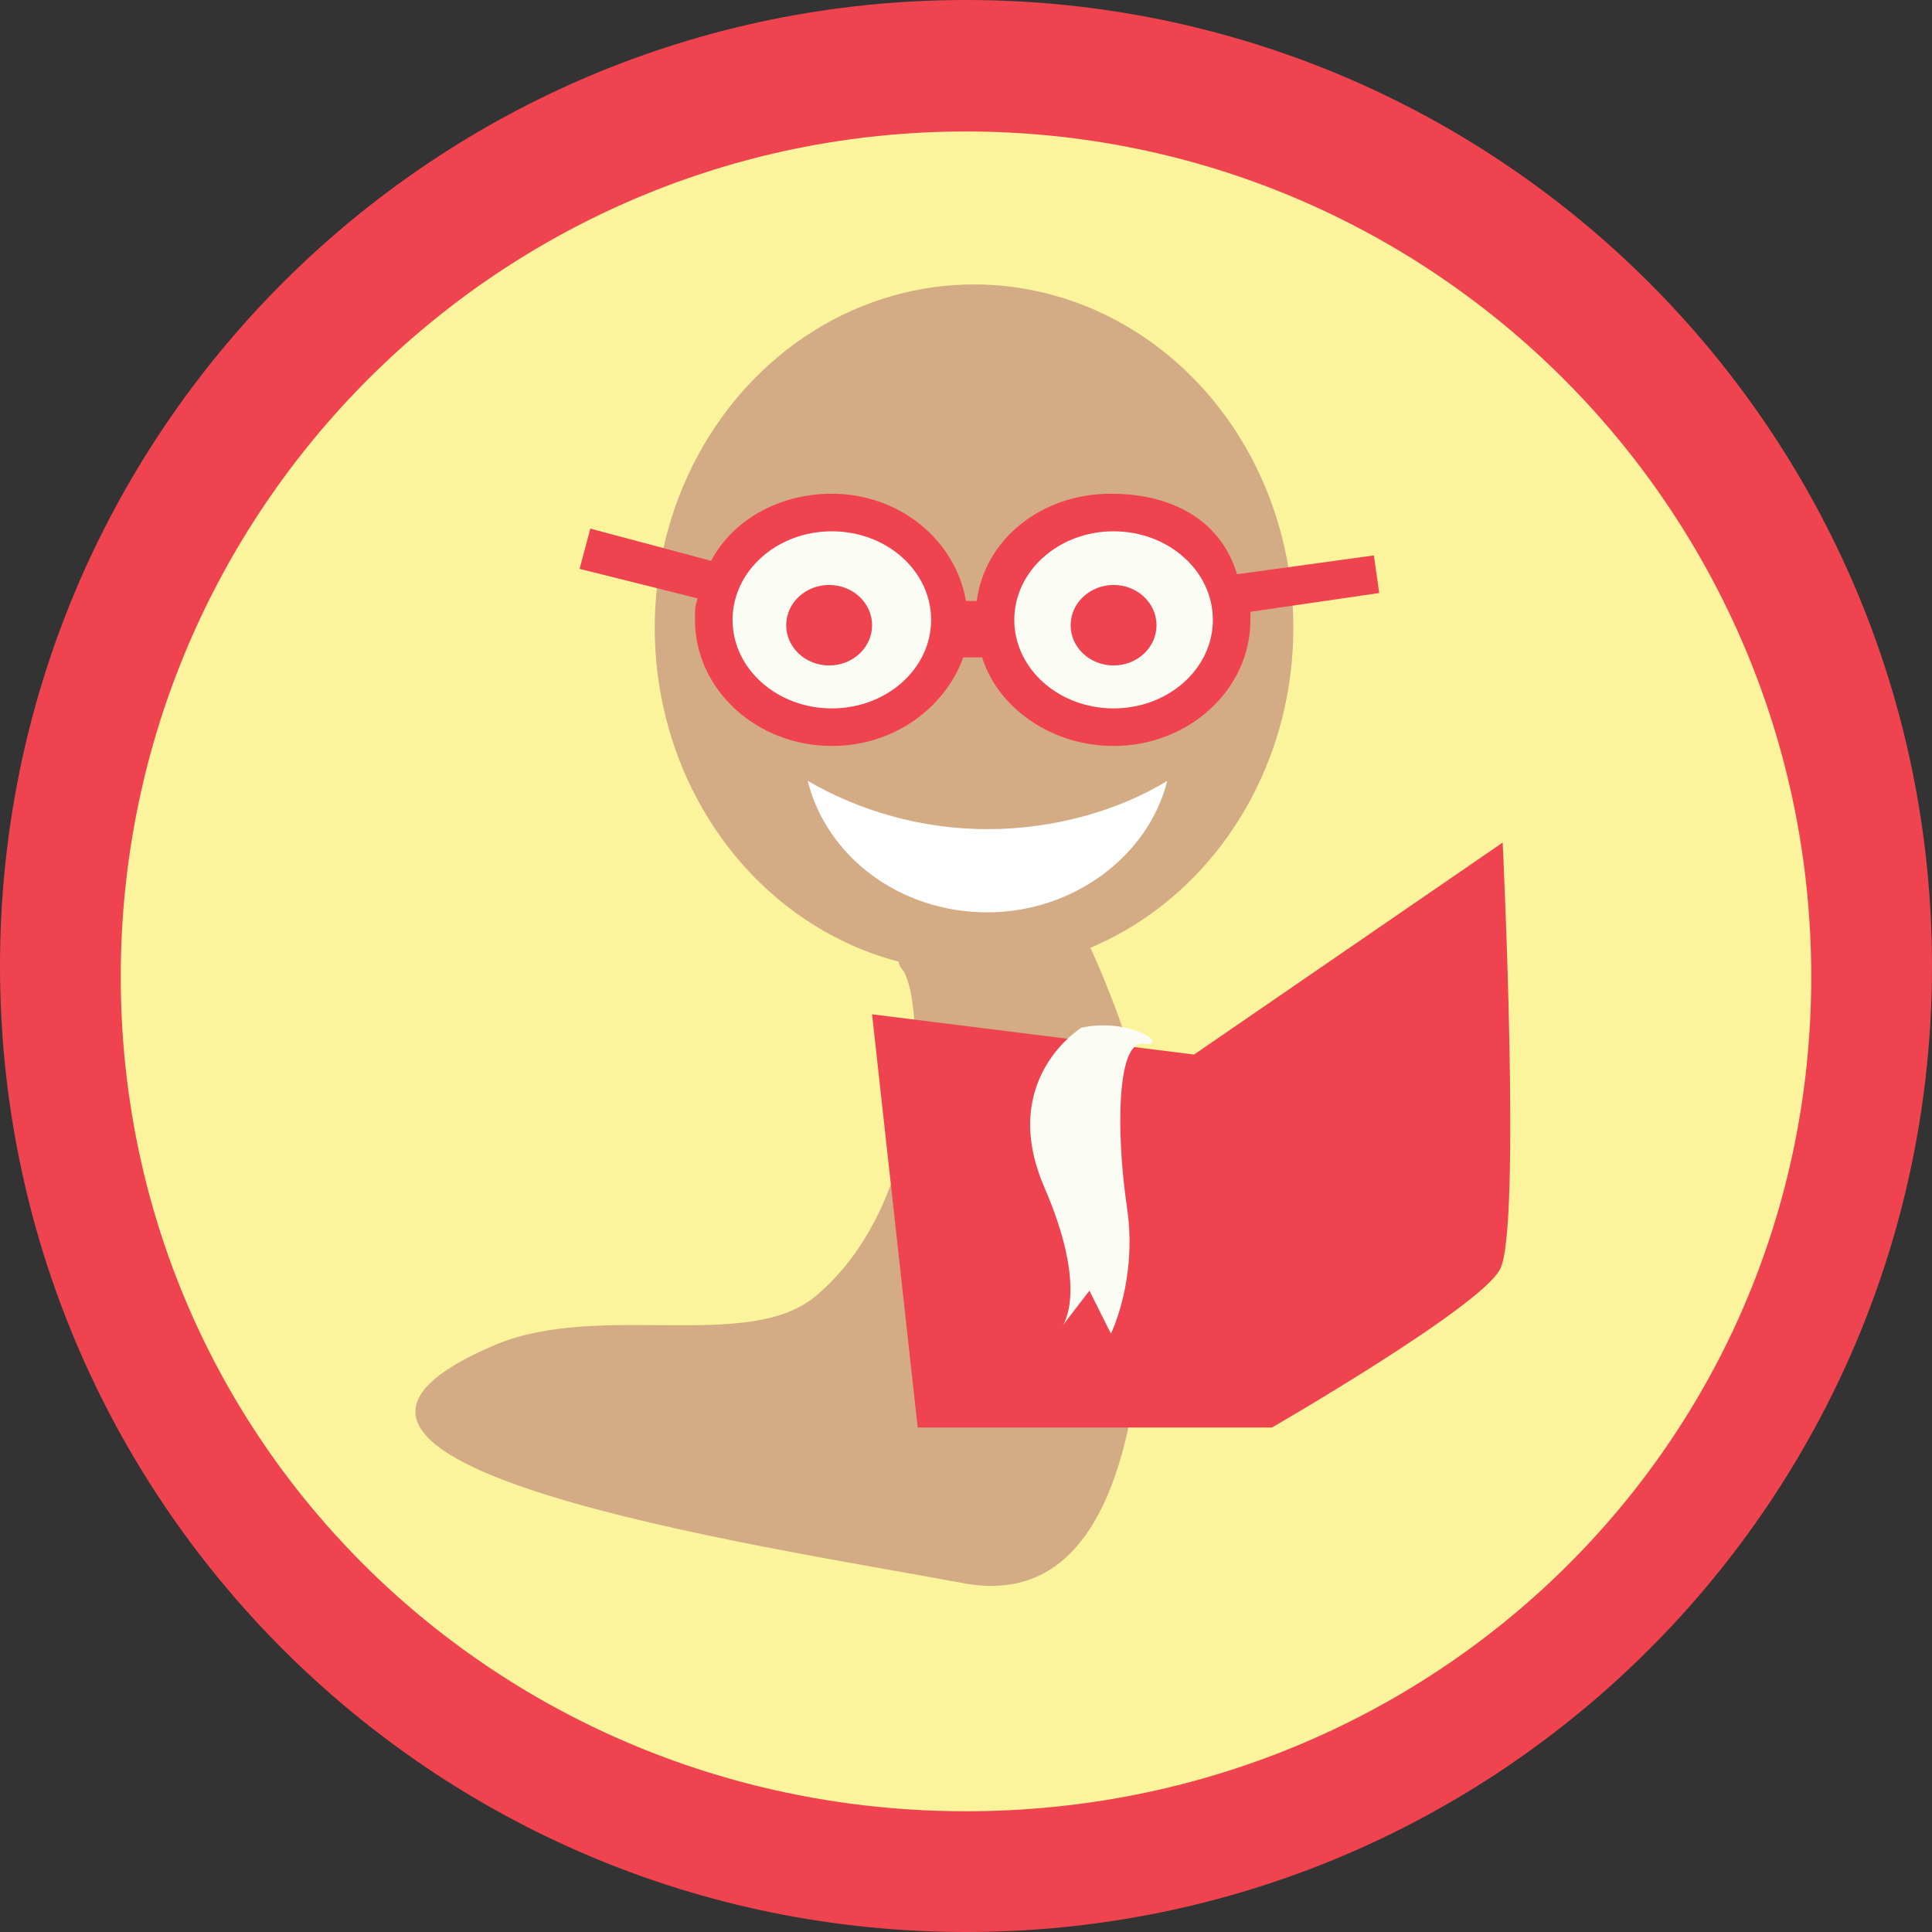 <?xml version="1.0" encoding="utf-8"?>
<!-- Generator: Adobe Illustrator 18.1.0, SVG Export Plug-In . SVG Version: 6.00 Build 0)  -->
<svg version="1.1" id="Layer_1" xmlns="http://www.w3.org/2000/svg" xmlns:xlink="http://www.w3.org/1999/xlink" x="0px" y="0px"
	 viewBox="0 0 72 72" enable-background="new 0 0 72 72" xml:space="preserve">
<rect x="0" y="0" width="72" height="72" fill="#333333" stroke="none"/>
<path fill="#FBF49C" d="M68.4,37.1c0,17.4-14.5,31.5-32.3,31.5c-17.9,0-32.3-14.1-32.3-31.5c0-17.4,14.5-32.3,32.3-32.3
	C53.9,4.8,68.4,19.8,68.4,37.1z"/>
<ellipse fill="#D3AB85" cx="36.3" cy="23.4" rx="11.9" ry="12.8"/>
<ellipse fill="#FBFCF3" cx="30.9" cy="23.1" rx="3.7" ry="3.3"/>
<path fill="#EF4350" d="M36,0C16.1,0,0,16.1,0,36c0,19.9,16.1,36,36,36s36-16.1,36-36C72,16.1,55.9,0,36,0z M36,67.5
	c-17.4,0-31.5-13.7-31.5-31.1C4.5,19,18.6,4.9,36,4.9c17.4,0,31.5,14.1,31.5,31.5C67.5,53.8,53.4,67.5,36,67.5z"/>
<rect x="35.2" y="22.4" fill="#F05E69" width="1.8" height="1.5"/>
<path fill="#EF4350" d="M51.4,22.1l-0.2-1.4l-5.1,0.7c-0.6-2-2.4-3-4.7-3c-2.6,0-4.7,1.7-5,4h-0.4c-0.4-2.3-2.5-4-5-4
	c-2,0-3.7,1-4.5,2.5l-4.5-1.2l-0.4,1.5l4.4,1.1c-0.1,0.3-0.1,0.4-0.1,0.8c0,2.6,2.3,4.7,5.1,4.7c2.3,0,4.2-1.4,4.9-3.3h0.7
	c0.6,1.9,2.6,3.3,4.9,3.3c2.8,0,5.1-2.1,5.1-4.7c0-0.1,0-0.2,0-0.3L51.4,22.1z"/>
<ellipse fill="#FBFCF3" cx="31" cy="23.1" rx="3.7" ry="3.3"/>
<ellipse fill="#FBFCF3" cx="41.5" cy="23.1" rx="3.7" ry="3.3"/>
<ellipse fill="#EF4350" cx="30.9" cy="23.3" rx="1.6" ry="1.5"/>
<ellipse fill="#EF4350" cx="41.5" cy="23.3" rx="1.6" ry="1.5"/>
<path fill="#D3AB85" d="M40.2,34.4c0,0,2.8,5.5,2.6,9s0.6,17-6.9,15.6s-28.1-4.4-17.4-8.9c3.9-1.6,9.4,0.3,11.9-1.8
	c4.4-3.7,4-11.4,3.2-12.2C32.6,34.8,38.4,33.2,40.2,34.4z"/>
<path fill="#EF4350" d="M47.4,53.2c0,0,7.8-4.5,8.5-5.9c0.8-1.4,0.1-15.9,0.1-15.9l-11.5,7.9l-12-1.5l1.7,15.4L47.4,53.2z"/>
<path fill="#FBFCF3" d="M40.3,38.3c0,0-3.1,1.9-1.4,5.9c1.7,3.9,0.7,5.2,0.7,5.2l1-1.3l0.8,1.6c0,0,1-2,0.6-4.7
	c-0.4-2.7-0.4-6.2,0.6-6.1C43.7,39,42.1,37.9,40.3,38.3z"/>
<path fill="#FFFFFF" d="M36.8,30.9c-2.5,0-4.8-0.7-6.7-1.8c0.7,2.8,3.4,4.9,6.7,4.9c3.2,0,6-2.1,6.7-4.9
	C41.7,30.2,39.3,30.9,36.8,30.9z"/>
<g>
</g>
<g>
</g>
<g>
</g>
<g>
</g>
<g>
</g>
<g>
</g>
<g>
</g>
<g>
</g>
<g>
</g>
<g>
</g>
<g>
</g>
<g>
</g>
<g>
</g>
<g>
</g>
<g>
</g>
</svg>
